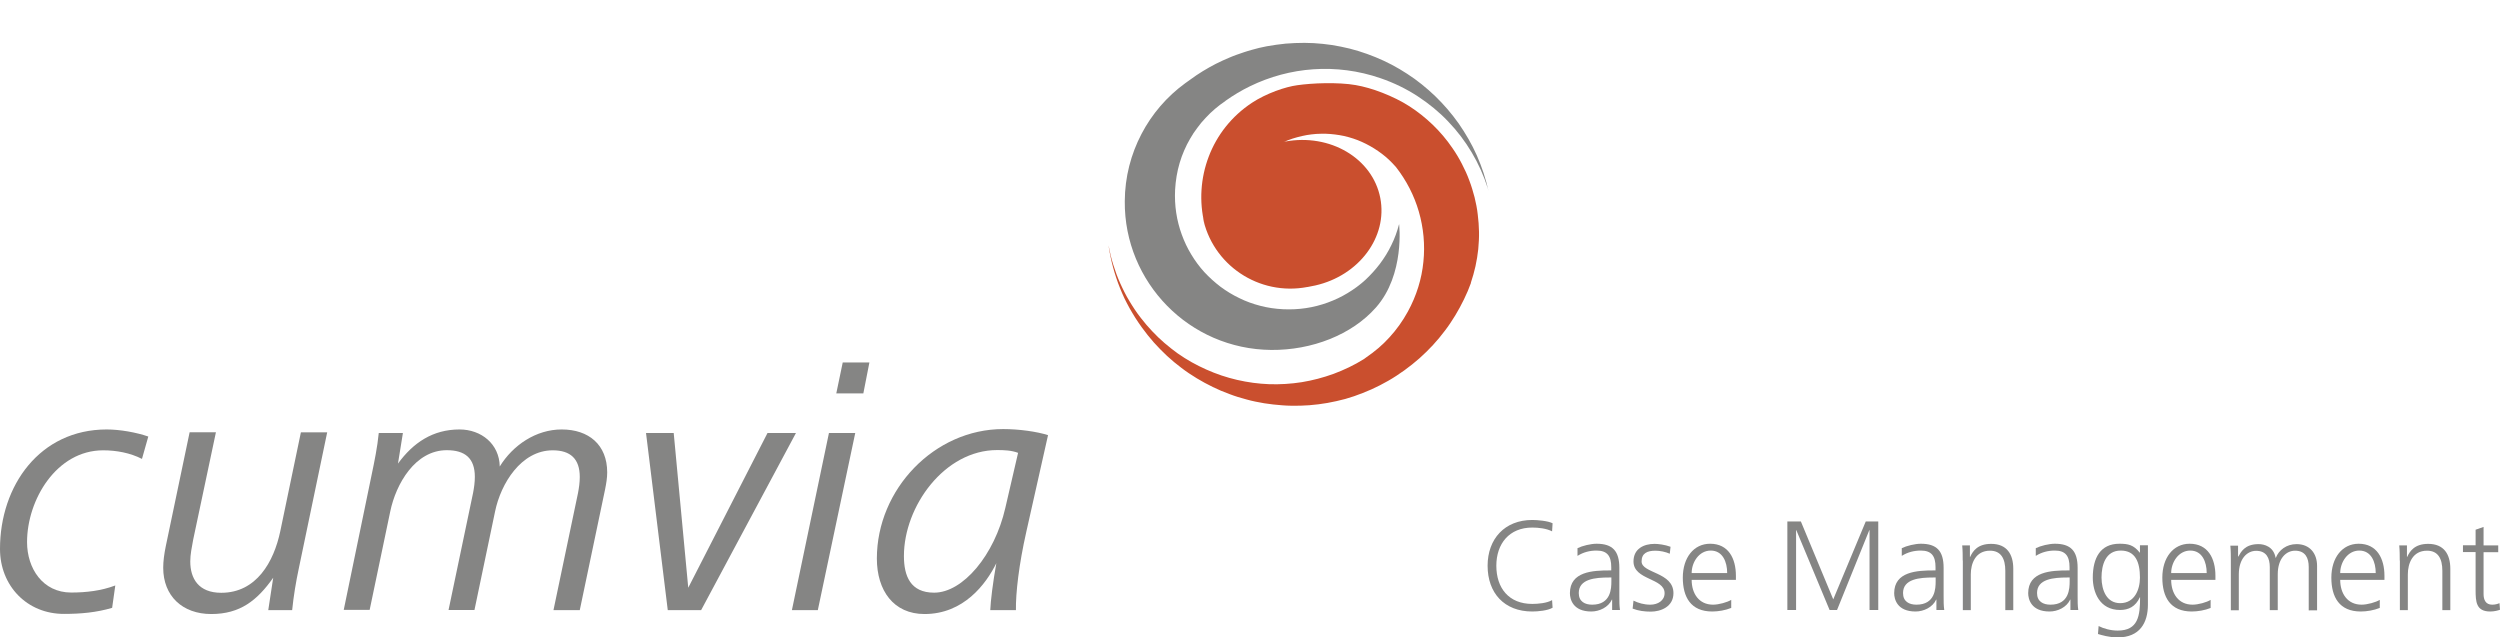 <?xml version="1.0" encoding="utf-8"?>
<!-- Generator: Adobe Illustrator 17.1.0, SVG Export Plug-In . SVG Version: 6.00 Build 0)  -->
<!DOCTYPE svg PUBLIC "-//W3C//DTD SVG 1.1//EN" "http://www.w3.org/Graphics/SVG/1.1/DTD/svg11.dtd">
<svg version="1.1" id="Ebene_1" xmlns="http://www.w3.org/2000/svg" xmlns:xlink="http://www.w3.org/1999/xlink" x="0px" y="0px"
	 viewBox="0 0 1977.5 504.2" enable-background="new 0 0 1977.5 504.2" xml:space="preserve">
<g>
	<g>
		<defs>
			<path id="SVGID_1_" d="M851.5,64.8L1185.3,0l59.4,305.9L911,370.8L851.5,64.8z"/>
		</defs>
		<clipPath id="SVGID_2_">
			<use xlink:href="#SVGID_1_"  overflow="visible"/>
		</clipPath>
		<path clip-path="url(#SVGID_2_)" fill="#858584" d="M1177.5,151.3c-1.1-4.9-2.5-9.8-4-14.5c-1.6-4.7-3.3-9.3-5.3-13.8
			c-2-4.5-4.2-8.8-6.6-13c-2.4-4.2-5-8.3-7.7-12.2c-2.8-3.9-5.7-7.7-8.8-11.3c-3.1-3.6-6.4-7.1-9.8-10.4c-3.4-3.3-7-6.4-10.7-9.4
			c-3.7-3-7.5-5.7-11.5-8.3c-4-2.6-8-5-12.2-7.2c-4.2-2.2-8.5-4.2-12.9-6c-4.4-1.8-8.9-3.4-13.4-4.8c-4.6-1.4-9.2-2.6-13.9-3.5
			c-4.7-1-9.5-1.7-14.3-2.2c-4.8-0.5-9.7-0.8-14.6-0.8c-4.9,0-9.9,0.2-14.8,0.6c-5,0.5-10,1.2-15,2.1c-2,0.4-4.1,0.8-6.1,1.3
			c-2,0.5-4,1-6,1.6c-2,0.6-3.9,1.1-5.9,1.8c-1.9,0.6-3.9,1.3-5.8,2c-1.9,0.7-3.8,1.4-5.6,2.2c-1.9,0.8-3.7,1.6-5.5,2.4
			c-1.8,0.8-3.6,1.7-5.4,2.6c-1.8,0.9-3.5,1.9-5.2,2.8c-1.7,1-3.4,2-5.1,3c-1.7,1-3.3,2.1-5,3.2c-1.6,1.1-3.2,2.2-4.8,3.4l-4.2,3
			c-14.4,10.5-26.2,24.2-34.5,40.1c-8.3,15.9-13.1,33.9-13.2,53.1c-0.3,32.2,12.6,61.5,33.5,82.8c20.9,21.3,50,34.6,82.3,34.9
			c32.2,0.3,63.8-12,82.8-33.5c23.2-26.2,18.4-66.1,18.4-66.1c-1.5,5.8-3.5,11.4-6.1,16.6c-2.5,5.3-5.6,10.2-9.1,14.9
			c-3.5,4.6-7.4,8.9-11.6,12.8c-4.3,3.9-8.9,7.3-13.9,10.3c-4.9,3-10.2,5.5-15.7,7.5c-5.5,2-11.2,3.5-17.2,4.4
			c-5.9,0.9-12,1.2-18.2,0.9c-6.2-0.3-12.3-1.2-18-2.7c-5.8-1.5-11.4-3.5-16.6-6.1c-5.3-2.5-10.3-5.6-14.9-9
			c-4.6-3.5-8.9-7.4-12.8-11.6c-3.9-4.3-7.3-8.9-10.3-13.9c-3-4.9-5.5-10.2-7.5-15.7c-2-5.5-3.5-11.2-4.4-17.2
			c-0.9-5.9-1.2-12-0.9-18.2c0.2-3.7,0.6-7.3,1.2-10.9c0.6-3.6,1.4-7,2.4-10.4c1-3.4,2.2-6.7,3.6-9.9c1.4-3.2,2.9-6.3,4.7-9.3
			c1.7-3,3.6-5.9,5.7-8.6c2-2.8,4.2-5.4,6.6-7.9c2.3-2.5,4.8-4.9,7.4-7.1c2.6-2.2,5.3-4.3,8.2-6.2l0-0.1c6.2-4.4,12.7-8.3,19.5-11.6
			c15.6-7.6,32.6-12.2,50.1-13.4c17.5-1.2,35.6,1,53.2,7.1c10.5,3.6,20.3,8.4,29.2,14.2c8.9,5.8,17.1,12.5,24.2,20
			c7.2,7.5,13.5,15.8,18.7,24.6c5.3,8.9,9.5,18.3,12.6,28.1"/>
		<path clip-path="url(#SVGID_2_)" fill="#CA4F2E" d="M952.8,177.2c-4.4-17.8-3.1-36.5,3.3-53.3c6.4-16.9,18-31.9,34.2-42.6
			c5.6-3.7,12.3-6.9,18.7-9.3c6.4-2.4,12.6-4,17.2-4.6c5.6-0.8,13.7-1.5,22.2-1.6c8.4-0.1,17.2,0.3,23.9,1.5
			c6.4,1.1,13.8,3.2,21.2,6.1c7.4,2.9,14.9,6.5,21.4,10.7c6.5,4.2,12.7,9.1,18.4,14.6c5.7,5.5,11,11.7,15.6,18.5
			c2.8,4,5.3,8.2,7.5,12.5c2.2,4.2,4.2,8.6,5.8,13c1.7,4.4,3,8.9,4.2,13.4c1.1,4.5,2,9,2.5,13.6c0.6,4.6,0.9,9.1,1,13.7
			c0.1,4.6-0.2,9.1-0.6,13.7c-0.5,4.5-1.2,9-2.2,13.5c-1,4.4-2.2,8.8-3.7,13.2l0.1-0.1l0.1-0.1c-1.6,4.5-3.5,8.9-5.6,13.2
			c-2.1,4.3-4.4,8.6-6.9,12.7c-2.5,4.1-5.2,8.2-8.2,12.1c-2.9,3.9-6.1,7.7-9.4,11.3c-3.3,3.6-6.9,7.1-10.7,10.5
			c-3.8,3.3-7.7,6.5-11.9,9.5c-4.2,3-8.4,5.8-12.8,8.3c-4.4,2.5-8.8,4.8-13.3,6.8c-4.5,2-9.1,3.8-13.7,5.4c-4.6,1.6-9.3,2.9-14,3.9
			c-4.7,1.1-9.5,1.9-14.2,2.5c-4.8,0.6-9.5,1-14.3,1.1c-4.8,0.1-9.5,0.1-14.3-0.3c-4.8-0.3-9.5-0.9-14.2-1.6c-4.7-0.8-9.4-1.7-14-3
			c-4.6-1.2-9.2-2.6-13.6-4.3c-4.5-1.6-8.9-3.5-13.2-5.6c-4.3-2.1-8.6-4.4-12.7-6.9c-4.1-2.5-8.2-5.2-12.1-8.2
			c-3.9-2.9-7.7-6.1-11.3-9.4c-3.6-3.4-7.1-6.9-10.5-10.7c-3.3-3.8-6.5-7.7-9.5-11.9c-1.8-2.5-3.5-5-5.1-7.5
			c-1.6-2.5-3.1-5.1-4.6-7.7c-1.4-2.6-2.8-5.2-4.1-7.9c-1.3-2.7-2.4-5.4-3.5-8.1c-1.1-2.7-2.1-5.4-3-8.2c-0.9-2.8-1.8-5.5-2.5-8.3
			c-0.8-2.8-1.4-5.6-2-8.4c-0.6-2.8-1.1-5.6-1.5-8.4l0-0.1l0-0.1c0.5,2.5,1,5,1.6,7.6c0.6,2.5,1.3,5,2.1,7.5
			c0.8,2.5,1.6,4.9,2.5,7.4c0.9,2.4,1.9,4.9,3,7.3c1.1,2.4,2.2,4.8,3.4,7.1c1.2,2.4,2.5,4.7,3.9,7c1.4,2.3,2.8,4.6,4.3,6.8
			c1.5,2.2,3.1,4.5,4.8,6.6c2.8,3.7,5.8,7.1,8.9,10.4c3.1,3.3,6.3,6.4,9.7,9.3c3.4,2.9,6.8,5.6,10.4,8.2c3.6,2.5,7.3,4.9,11.1,7
			c3.8,2.1,7.7,4.1,11.6,5.8c3.9,1.8,8,3.3,12,4.7c4.1,1.4,8.2,2.5,12.4,3.5c4.2,1,8.4,1.7,12.6,2.3c4.2,0.6,8.5,0.9,12.8,1.1
			c4.3,0.1,8.6,0.1,12.9-0.2c4.3-0.3,8.6-0.7,12.8-1.4c4.3-0.7,8.5-1.6,12.7-2.7c4.2-1.1,8.4-2.4,12.5-3.9c4.1-1.5,8.2-3.3,12.2-5.2
			c4-1.9,7.9-4.1,11.8-6.5l1.9-1.4c6.6-4.5,12.8-9.7,18.3-15.8c5.5-6,10.4-12.8,14.5-20.3c6.9-12.6,11-26,12.3-39.4
			c1.4-13.4,0.1-26.9-3.6-39.7c-3.7-12.8-9.9-24.8-18.2-35.4l-0.2-0.2c-1.7-1.9-3.4-3.7-5.2-5.4c-1.8-1.7-3.7-3.3-5.7-4.8
			c-2-1.5-4-2.9-6.1-4.2c-2.1-1.3-4.2-2.5-6.4-3.6c-2.2-1.1-4.4-2.1-6.7-3c-2.3-0.9-4.6-1.6-7-2.3c-2.4-0.7-4.8-1.2-7.2-1.6
			c-2.4-0.4-4.9-0.7-7.3-0.9c-2.5-0.2-4.9-0.3-7.4-0.2c-2.5,0-5,0.2-7.5,0.5c-2.5,0.3-5,0.7-7.5,1.3c-2.5,0.6-5,1.2-7.4,2
			c-2.5,0.8-4.9,1.8-7.3,2.8l1.2-0.4c35.6-6.7,69.3,13.2,75.4,44.6c6,30.9-16.9,61.4-51.4,69.2l-6,1.2c-0.1,0-0.2,0-0.2,0
			c-38.4,7.4-75.5-17.5-82.9-55.6"/>
	</g>
	<g>
		<g>
			<path fill="#858584" d="M112.3,363c-9.3-4.8-20.3-6.8-30.7-6.8c-36.9,0-60.2,39.1-60.2,72.6c0,20.8,12.4,39.9,34.9,39.9
				c11.8,0,23.9-1.4,34.9-5.6l-2.5,17.7c-12.4,3.7-25,4.8-38,4.8C21.4,485.7,0,463.4,0,434.2c0-50.1,31.5-94.5,84.4-94.5
				c10.4,0,23.4,2.3,32.9,5.6L112.3,363z"/>
			<path fill="#858584" d="M236.4,449.4c-2.3,10.7-4.2,22.2-5.3,33.2h-18.9l3.9-25.6c-12.7,18-26.2,28.7-49,28.7s-38-14.3-38-36.6
				c0-5.3,0.8-11,2-16.9l18.9-90.3h20.8l-18,85c-1.1,5.9-2.3,11.8-2.3,17.2c0,13.5,6.5,24.8,24.5,24.8c27.9,0,41.6-24.5,46.7-48.7
				l16.3-78.2h20.8L236.4,449.4z"/>
			<path fill="#858584" d="M478.6,387.2l-20,95.4h-20.8l19.4-92.6c0.8-4.2,1.4-8.4,1.4-12.7c0-14.3-7.3-21.1-21.4-21.1
				c-25,0-41.1,26.4-45.6,48.4l-16.3,77.9h-20.5l19.4-92.6c0.8-4.2,1.4-8.4,1.4-12.7c0-14.9-7.9-21.1-22.2-21.1
				c-25,0-40.2,26.7-44.7,48.4l-16.3,77.9h-20.5L294,375.4c2.3-11,4.5-21.7,5.6-32.9h19.1l-3.9,24.2c12.1-16.6,27.6-27,48.7-27
				c17.2,0,31.5,11.5,31.8,29.3c10.4-16.9,28.7-29.3,49-29.3c21.4,0,36,12.1,36,34C480.3,378.2,479.5,382.7,478.6,387.2z"/>
			<path fill="#858584" d="M554.6,482.6h-26.4L511,342.5h21.9l11.5,122.4l62.7-122.4h22.5L554.6,482.6z"/>
			<path fill="#858584" d="M646.9,482.6h-20.5l29.3-140.1h20.8L646.9,482.6z M682.9,311.2h-21.4l5.1-24.5h21.1L682.9,311.2z"/>
			<path fill="#858584" d="M811.8,420.7c-5.9,26.2-8.4,48.4-8.2,61.9h-20.3c0.3-7.3,2-21.4,4.8-37.1c-8.2,16.6-25.9,40.2-56.8,40.2
				c-24.5,0-37.7-18.6-37.7-43.9c0-54.9,45.6-102.4,99.9-102.4c12.7,0,26.7,2,35.5,4.8L811.8,420.7z M788.7,356
				c-41.6,0-73.7,44.5-73.7,83.8c0,15.8,5.1,29,23.9,29c22.8,0,47.8-29.8,56.3-67l10.1-43.6C800,356.2,794.3,356,788.7,356z"/>
		</g>
	</g>
</g>
<g>
	<path fill="#858584" d="M1227.7,420.3c-4.4-2.3-10.7-3-15.7-3c-18.2,0-28.4,12.8-28.4,30.2c0,17.7,9.9,30.2,28.4,30.2
		c4.6,0,11.6-0.6,15.7-3l0.4,6c-3.8,2.3-11.6,3-16.1,3c-22.1,0-35.3-14.6-35.3-36.2c0-21.3,13.6-36.2,35.3-36.2
		c4.1,0,12.4,0.7,16.1,2.6L1227.7,420.3z"/>
	<path fill="#858584" d="M1275.2,474.3h-0.2c-2.8,6.1-9.9,9.4-16.3,9.4c-14.6,0-16.9-9.8-16.9-14.5c0-17.2,18.3-18,31.5-18h1.2v-2.6
		c0-8.7-3.1-13.1-11.6-13.1c-5.3,0-10.3,1.2-15.1,4.2v-6.1c3.9-1.9,10.5-3.5,15.1-3.5c12.6,0,18,5.7,18,19.1v22.6
		c0,4.1,0,7.2,0.5,10.7h-6.2V474.3z M1274.6,456.8h-1.8c-10.9,0-24,1.1-24,12.3c0,6.7,4.8,9.2,10.6,9.2c14.9,0,15.2-12.9,15.2-18.5
		V456.8z"/>
	<path fill="#858584" d="M1292.1,475.1c3.8,1.9,8.4,3.2,13.3,3.2c6,0,11.3-3.3,11.3-9.1c0-12.1-24.6-10.2-24.6-25.1
		c0-10.1,8.2-13.9,16.7-13.9c2.7,0,8.1,0.6,12.6,2.3l-0.6,5.5c-3.3-1.5-7.8-2.4-11.3-2.4c-6.5,0-11,2-11,8.5
		c0,9.5,25.2,8.3,25.2,25.1c0,10.8-10.1,14.6-17.9,14.6c-4.9,0-9.8-0.6-14.4-2.4L1292.1,475.1z"/>
	<path fill="#858584" d="M1369.3,480.9c-4.4,1.8-10.1,2.8-14.9,2.8c-17,0-23.3-11.4-23.3-26.8c0-15.7,8.6-26.8,21.6-26.8
		c14.5,0,20.4,11.6,20.4,25.4v3.2h-35c0,10.8,5.8,19.6,16.9,19.6c4.6,0,11.3-1.9,14.4-3.8V480.9z M1366.2,453.3
		c0-8.9-3.6-17.8-13-17.8c-9.3,0-15.1,9.3-15.1,17.8H1366.2z"/>
	<path fill="#858584" d="M1413.8,412.5h10.7l25.6,61.6l25.7-61.6h9.9v70h-6.9v-63.1h-0.2l-25.5,63.1h-5.9l-26.3-63.1h-0.2v63.1h-6.9
		V412.5z"/>
	<path fill="#858584" d="M1531.7,474.3h-0.2c-2.8,6.1-9.9,9.4-16.3,9.4c-14.6,0-16.9-9.8-16.9-14.5c0-17.2,18.3-18,31.5-18h1.2v-2.6
		c0-8.7-3.1-13.1-11.6-13.1c-5.3,0-10.3,1.2-15.1,4.2v-6.1c3.9-1.9,10.5-3.5,15.1-3.5c12.6,0,18,5.7,18,19.1v22.6
		c0,4.1,0,7.2,0.5,10.7h-6.2V474.3z M1531.1,456.8h-1.8c-10.9,0-24,1.1-24,12.3c0,6.7,4.8,9.2,10.6,9.2c14.9,0,15.2-12.9,15.2-18.5
		V456.8z"/>
	<path fill="#858584" d="M1552.5,443.4c0-3.9,0-7.9-0.4-12h6.1v9.1h0.2c2.1-4.6,5.9-10.3,16.6-10.3c12.6,0,17.5,8.4,17.5,19.7v32.7
		h-6.3v-31.1c0-9.6-3.4-15.9-12.1-15.9c-11.5,0-15.2,10.1-15.2,18.7v28.3h-6.3V443.4z"/>
	<path fill="#858584" d="M1637.7,474.3h-0.2c-2.8,6.1-9.9,9.4-16.3,9.4c-14.6,0-16.9-9.8-16.9-14.5c0-17.2,18.3-18,31.5-18h1.2v-2.6
		c0-8.7-3.1-13.1-11.6-13.1c-5.3,0-10.3,1.2-15.1,4.2v-6.1c3.9-1.9,10.5-3.5,15.1-3.5c12.6,0,18,5.7,18,19.1v22.6
		c0,4.1,0,7.2,0.5,10.7h-6.2V474.3z M1637.1,456.8h-1.8c-10.9,0-24,1.1-24,12.3c0,6.7,4.8,9.2,10.6,9.2c14.9,0,15.2-12.9,15.2-18.5
		V456.8z"/>
	<path fill="#858584" d="M1699,478.3c0,14.3-6.4,25.9-24,25.9c-6.7,0-12.8-1.9-15.5-2.7l0.5-6.3c3.9,2,9.5,3.6,15.1,3.6
		c16.3,0,17.7-11.8,17.7-26.3h-0.2c-3.4,7.4-9,10-15.6,10c-16.4,0-21.6-14.3-21.6-25.6c0-15.6,6-26.8,21.1-26.8c6.8,0,11.2,0.9,16,7
		h0.2v-5.8h6.3V478.3z M1677.1,477.1c11.4,0,15.6-10.8,15.6-20.2c0-12.3-3.6-21.4-15.2-21.4c-12,0-15.2,11.4-15.2,21.4
		C1662.4,467,1666.4,477.1,1677.1,477.1z"/>
	<path fill="#858584" d="M1748.6,480.9c-4.4,1.8-10.1,2.8-14.9,2.8c-17,0-23.3-11.4-23.3-26.8c0-15.7,8.6-26.8,21.6-26.8
		c14.5,0,20.4,11.6,20.4,25.4v3.2h-35c0,10.8,5.8,19.6,16.9,19.6c4.6,0,11.3-1.9,14.3-3.8V480.9z M1745.5,453.3
		c0-8.9-3.6-17.8-13-17.8c-9.3,0-15.1,9.3-15.1,17.8H1745.5z"/>
	<path fill="#858584" d="M1826.2,482.5v-34c0-7.2-2.7-12.9-10.8-12.9c-6.9,0-13.7,5.9-13.7,18.7v28.3h-6.3v-34
		c0-7.2-2.7-12.9-10.8-12.9c-6.9,0-13.7,5.9-13.7,18.7v28.3h-6.3v-39.1c0-3.9,0-7.9-0.4-12h6.1v8.6l0.2,0.1c2-3.5,5-9.9,16-9.9
		c4.5,0,11.9,1.9,13.5,10.8h0.2c2.3-6,8.3-10.8,16.4-10.8c10.3,0,16.2,7.2,16.2,17.2v35.2H1826.2z"/>
	<path fill="#858584" d="M1882.3,480.9c-4.4,1.8-10.1,2.8-14.9,2.8c-17,0-23.3-11.4-23.3-26.8c0-15.7,8.6-26.8,21.6-26.8
		c14.4,0,20.4,11.6,20.4,25.4v3.2h-35c0,10.8,5.8,19.6,16.9,19.6c4.6,0,11.3-1.9,14.4-3.8V480.9z M1879.2,453.3
		c0-8.9-3.6-17.8-13-17.8c-9.3,0-15.1,9.3-15.1,17.8H1879.2z"/>
	<path fill="#858584" d="M1898.2,443.4c0-3.9,0-7.9-0.4-12h6.1v9.1h0.2c2.1-4.6,5.9-10.3,16.6-10.3c12.6,0,17.5,8.4,17.5,19.7v32.7
		h-6.3v-31.1c0-9.6-3.4-15.9-12.1-15.9c-11.5,0-15.2,10.1-15.2,18.7v28.3h-6.3V443.4z"/>
	<path fill="#858584" d="M1976.1,436.8h-11.6v33.1c0,4.6,1.7,8.4,6.8,8.4c2.4,0,4-0.5,5.8-1.2l0.4,5.2c-1.5,0.6-4.6,1.4-7.7,1.4
		c-11.2,0-11.6-7.7-11.6-17.1v-29.9h-10v-5.4h10V419l6.3-2.2v14.6h11.6V436.8z"/>
</g>
</svg>
